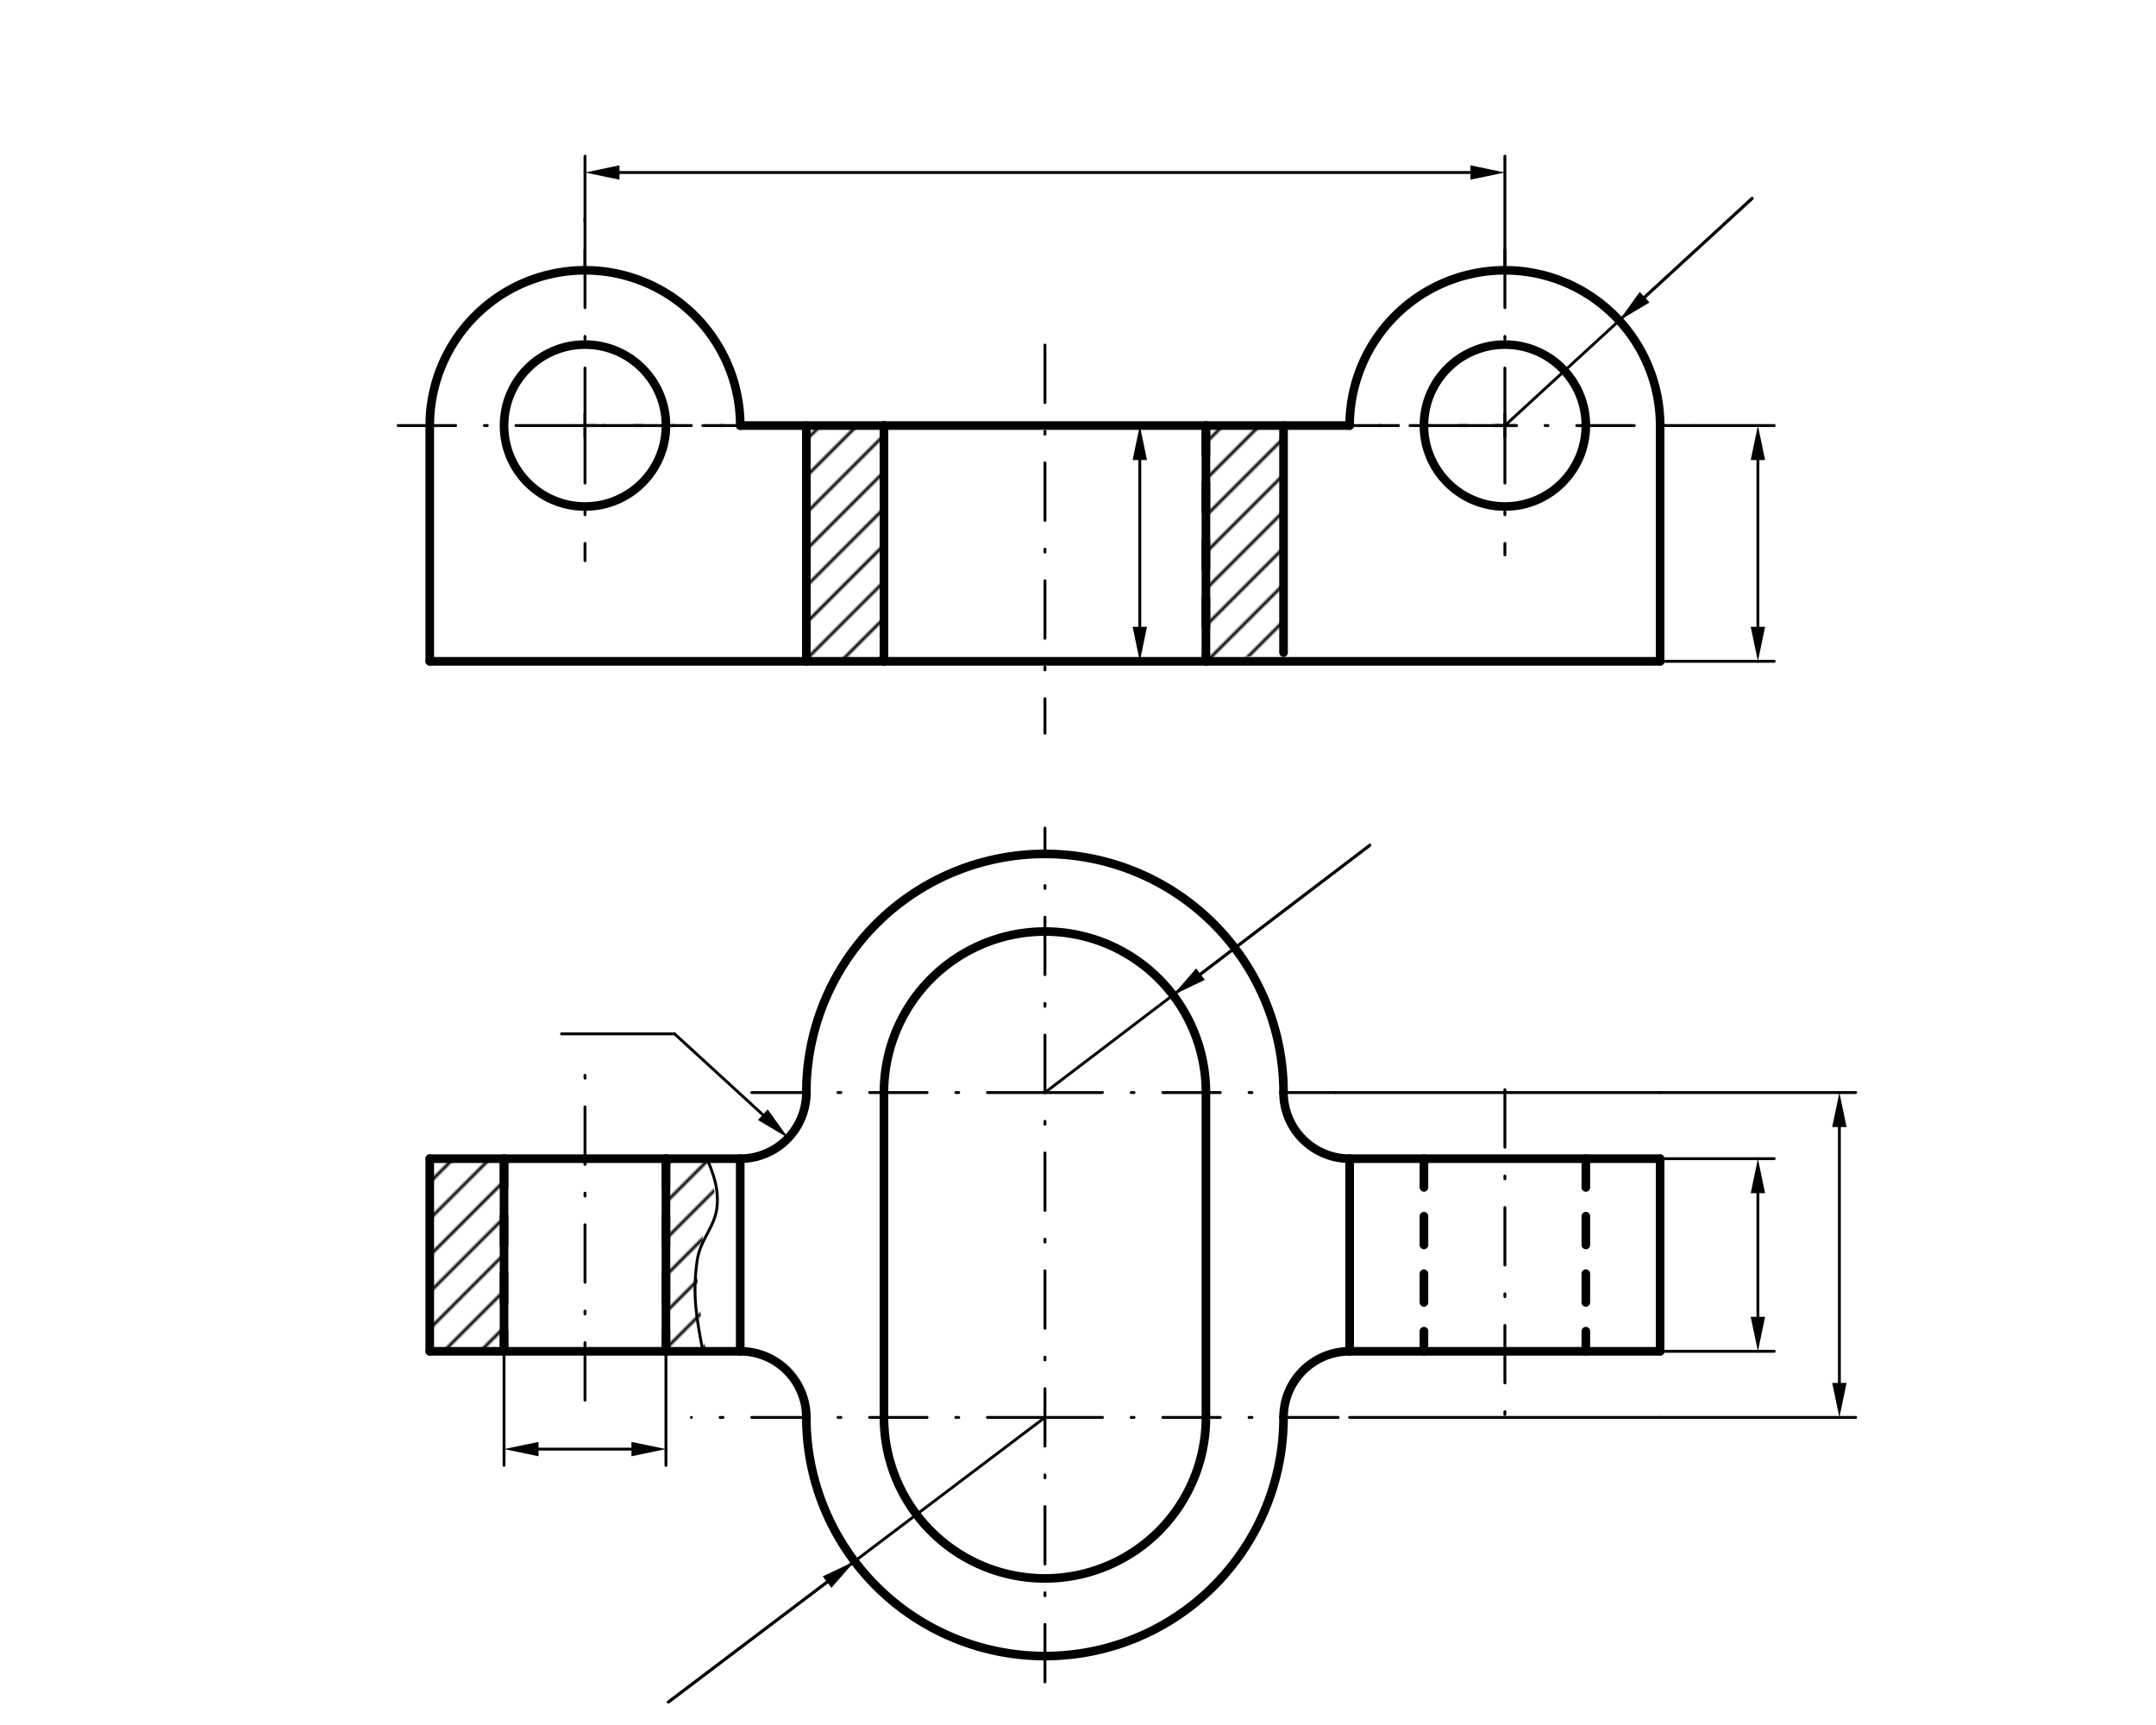 <svg xmlns="http://www.w3.org/2000/svg" class="svg--816" height="100%" preserveAspectRatio="xMidYMid meet" viewBox="0 0 750 600" width="100%"><defs><marker id="marker-arrow" markerHeight="16" markerUnits="userSpaceOnUse" markerWidth="24" orient="auto-start-reverse" refX="24" refY="4" viewBox="0 0 24 8"><path d="M 0 0 L 24 4 L 0 8 z" stroke="inherit"></path></marker></defs><g class="aux-layer--949"><g class="element--733"><defs><pattern height="9" id="fill_119_els08j__pattern-stripes" patternTransform="rotate(-45)" patternUnits="userSpaceOnUse" width="9"><rect fill="#000000" height="1" transform="translate(0,0)" width="9"></rect></pattern></defs><g fill="url(#fill_119_els08j__pattern-stripes)"><path d="M 280.5 148.016 L 280.5 148.016 L 307.5 148.016 L 307.5 230.016 L 280.5 230.016 L 280.5 148.016 Z" stroke="none"></path></g></g><g class="element--733"><defs><pattern height="9" id="fill_124_dxi2sq__pattern-stripes" patternTransform="rotate(-45)" patternUnits="userSpaceOnUse" width="9"><rect fill="#000000" height="1" transform="translate(0,0)" width="9"></rect></pattern></defs><g fill="url(#fill_124_dxi2sq__pattern-stripes)"><path d="M 419.5 148.016 L 446.5 148.016 L 446.5 227.016 L 419.5 230.016 L 419.5 148.016 Z" stroke="none"></path></g></g><g class="element--733"><defs><pattern height="9" id="fill_132_eatlng__pattern-stripes" patternTransform="rotate(-45)" patternUnits="userSpaceOnUse" width="9"><rect fill="#000000" height="1" transform="translate(0,0)" width="9"></rect></pattern></defs><g fill="url(#fill_132_eatlng__pattern-stripes)"><path d="M 149.5 403.016 L 175.34 403.016 L 175.34 470.016 L 149.5 470.016 L 149.5 403.016 Z" stroke="none"></path></g></g><g class="element--733"><defs><pattern height="9" id="fill_141_92jx07__pattern-stripes" patternTransform="rotate(-45)" patternUnits="userSpaceOnUse" width="9"><rect fill="#000000" height="1" transform="translate(0,0)" width="9"></rect></pattern></defs><g fill="url(#fill_141_92jx07__pattern-stripes)"><path d="M 231.66 403.016 L 247 403.539 L 249 418.039 L 244.5 430.039 L 242.5 443.539 L 243.5 455.039 L 245.5 469.539 L 231.66 470.016 L 231.66 403.016 Z" stroke="none"></path></g></g></g><g class="main-layer--75a"><g class="element--733"><line stroke="#000000" stroke-dasharray="20, 10, 1, 10" stroke-linecap="round" stroke-width="1" x1="138.5" x2="589.5" y1="148.016" y2="148.016"></line></g><g class="element--733"><line stroke="#000000" stroke-dasharray="20, 10, 1, 10" stroke-linecap="round" stroke-width="1" x1="203.5" x2="523.5" y1="148.016" y2="148.016"></line></g><g class="element--733"><line stroke="#000000" stroke-dasharray="20, 10, 1, 10" stroke-linecap="round" stroke-width="1" x1="363.5" x2="363.5" y1="585.016" y2="288.016"></line></g><g class="element--733"><line stroke="#000000" stroke-dasharray="20, 10, 1, 10" stroke-linecap="round" stroke-width="1" x1="363.5" x2="363.5" y1="120.016" y2="255.016"></line></g><g class="element--733"><path d="M 149.5 148.016 A 54 54 0 0 1 257.5 148.016" fill="none" stroke="#000000" stroke-dasharray="none" stroke-linecap="round" stroke-width="3"></path></g><g class="element--733"><path d="M 577.5 148.016 A 54 54 0 0 0 469.5 148.016" fill="none" stroke="#000000" stroke-dasharray="none" stroke-linecap="round" stroke-width="3"></path></g><g class="element--733"><line stroke="#000000" stroke-dasharray="none" stroke-linecap="round" stroke-width="3" x1="257.5" x2="469.5" y1="148.016" y2="148.016"></line></g><g class="element--733"><line stroke="#000000" stroke-dasharray="none" stroke-linecap="round" stroke-width="3" x1="149.5" x2="149.5" y1="148.016" y2="230.016"></line></g><g class="element--733"><line stroke="#000000" stroke-dasharray="none" stroke-linecap="round" stroke-width="3" x1="149.5" x2="577.5" y1="230.016" y2="230.016"></line></g><g class="element--733"><line stroke="#000000" stroke-dasharray="none" stroke-linecap="round" stroke-width="3" x1="577.5" x2="577.5" y1="230.016" y2="148.016"></line></g><g class="element--733"><line stroke="#000000" stroke-dasharray="none" stroke-linecap="round" stroke-width="3" x1="280.5" x2="280.5" y1="148.016" y2="230.016"></line></g><g class="element--733"><line stroke="#000000" stroke-dasharray="none" stroke-linecap="round" stroke-width="3" x1="446.5" x2="446.5" y1="148.016" y2="227.016"></line></g><g class="element--733"><line stroke="#000000" stroke-dasharray="10" stroke-linecap="round" stroke-width="3" x1="307.5" x2="307.5" y1="148.016" y2="230.016"></line></g><g class="element--733"><line stroke="#000000" stroke-dasharray="10" stroke-linecap="round" stroke-width="3" x1="419.5" x2="419.5" y1="148.016" y2="230.016"></line></g><g class="element--733"><g class="center--a87"><line x1="199.5" y1="148.016" x2="207.5" y2="148.016" stroke="#000000" stroke-width="1" stroke-linecap="round"></line><line x1="203.5" y1="144.016" x2="203.5" y2="152.016" stroke="#000000" stroke-width="1" stroke-linecap="round"></line><circle class="hit--87b" cx="203.5" cy="148.016" r="4" stroke="none" fill="transparent"></circle></g><circle cx="203.5" cy="148.016" fill="none" r="28.16" stroke="#000000" stroke-dasharray="none" stroke-width="3"></circle></g><g class="element--733"><g class="center--a87"><line x1="519.5" y1="148.016" x2="527.5" y2="148.016" stroke="#000000" stroke-width="1" stroke-linecap="round"></line><line x1="523.5" y1="144.016" x2="523.5" y2="152.016" stroke="#000000" stroke-width="1" stroke-linecap="round"></line><circle class="hit--87b" cx="523.5" cy="148.016" r="4" stroke="none" fill="transparent"></circle></g><circle cx="523.5" cy="148.016" fill="none" r="28.16" stroke="#000000" stroke-dasharray="none" stroke-width="3"></circle></g><g class="element--733"><line stroke="#000000" stroke-dasharray="20, 10, 1, 10" stroke-linecap="round" stroke-width="1" x1="203.5" x2="203.5" y1="148.016" y2="74.016"></line></g><g class="element--733"><line stroke="#000000" stroke-dasharray="20, 10, 1, 10" stroke-linecap="round" stroke-width="1" x1="203.5" x2="203.5" y1="148.016" y2="195.016"></line></g><g class="element--733"><line stroke="#000000" stroke-dasharray="20, 10, 1, 10" stroke-linecap="round" stroke-width="1" x1="523.5" x2="523.5" y1="148.016" y2="193.016"></line></g><g class="element--733"><line stroke="#000000" stroke-dasharray="20, 10, 1, 10" stroke-linecap="round" stroke-width="1" x1="523.5" x2="523.5" y1="148.016" y2="79.016"></line></g><g class="element--733"><path d="M 307.5 380.016 A 56 56 0 0 1 419.5 380.016" fill="none" stroke="#000000" stroke-dasharray="none" stroke-linecap="round" stroke-width="3"></path></g><g class="element--733"><path d="M 280.5 380.016 A 83 83 0 0 1 446.5 380.016" fill="none" stroke="#000000" stroke-dasharray="none" stroke-linecap="round" stroke-width="3"></path></g><g class="element--733"><line stroke="#000000" stroke-dasharray="none" stroke-linecap="round" stroke-width="3" x1="307.5" x2="307.5" y1="380.016" y2="493.016"></line></g><g class="element--733"><line stroke="#000000" stroke-dasharray="none" stroke-linecap="round" stroke-width="3" x1="419.5" x2="419.5" y1="380.016" y2="493.016"></line></g><g class="element--733"><path d="M 307.5 493.016 A 56 56 0 0 0 419.5 493.016" fill="none" stroke="#000000" stroke-dasharray="none" stroke-linecap="round" stroke-width="3"></path></g><g class="element--733"><path d="M 280.5 493.016 A 83 83 0 0 0 446.5 493.016" fill="none" stroke="#000000" stroke-dasharray="none" stroke-linecap="round" stroke-width="3"></path></g><g class="element--733"><path d="M 280.5 380.016 A 23 23 0 0 1 257.5 403.016" fill="none" stroke="#000000" stroke-dasharray="none" stroke-linecap="round" stroke-width="3"></path></g><g class="element--733"><path d="M 446.5 380.016 A 23 23 0 0 0 469.5 403.016" fill="none" stroke="#000000" stroke-dasharray="none" stroke-linecap="round" stroke-width="3"></path></g><g class="element--733"><path d="M 280.5 493.016 A 23 23 0 0 0 257.5 470.016" fill="none" stroke="#000000" stroke-dasharray="none" stroke-linecap="round" stroke-width="3"></path></g><g class="element--733"><path d="M 446.5 493.016 A 23 23 0 0 1 469.5 470.016" fill="none" stroke="#000000" stroke-dasharray="none" stroke-linecap="round" stroke-width="3"></path></g><g class="element--733"><line stroke="#000000" stroke-dasharray="none" stroke-linecap="round" stroke-width="3" x1="469.5" x2="577.5" y1="470.016" y2="470.016"></line></g><g class="element--733"><line stroke="#000000" stroke-dasharray="none" stroke-linecap="round" stroke-width="3" x1="469.5" x2="577.5" y1="403.016" y2="403.016"></line></g><g class="element--733"><line stroke="#000000" stroke-dasharray="none" stroke-linecap="round" stroke-width="3" x1="257.5" x2="149.5" y1="403.016" y2="403.016"></line></g><g class="element--733"><line stroke="#000000" stroke-dasharray="none" stroke-linecap="round" stroke-width="3" x1="257.5" x2="149.5" y1="470.016" y2="470.016"></line></g><g class="element--733"><line stroke="#000000" stroke-dasharray="none" stroke-linecap="round" stroke-width="3" x1="149.5" x2="149.5" y1="403.016" y2="470.016"></line></g><g class="element--733"><line stroke="#000000" stroke-dasharray="none" stroke-linecap="round" stroke-width="3" x1="257.5" x2="257.5" y1="403.016" y2="470.016"></line></g><g class="element--733"><line stroke="#000000" stroke-dasharray="none" stroke-linecap="round" stroke-width="3" x1="469.5" x2="469.5" y1="403.016" y2="470.016"></line></g><g class="element--733"><line stroke="#000000" stroke-dasharray="none" stroke-linecap="round" stroke-width="3" x1="577.5" x2="577.5" y1="403.016" y2="470.016"></line></g><g class="element--733"><line stroke="#000000" stroke-dasharray="10" stroke-linecap="round" stroke-width="3" x1="175.34" x2="175.34" y1="403.016" y2="470.016"></line></g><g class="element--733"><line stroke="#000000" stroke-dasharray="10" stroke-linecap="round" stroke-width="3" x1="231.66" x2="231.66" y1="403.016" y2="470.016"></line></g><g class="element--733"><line stroke="#000000" stroke-dasharray="10" stroke-linecap="round" stroke-width="3" x1="551.66" x2="551.66" y1="403.016" y2="470.016"></line></g><g class="element--733"><line stroke="#000000" stroke-dasharray="10" stroke-linecap="round" stroke-width="3" x1="495.34" x2="495.34" y1="403.016" y2="470.016"></line></g><g class="element--733"><line stroke="#000000" stroke-dasharray="20, 10, 1, 10" stroke-linecap="round" stroke-width="1" x1="523.5" x2="523.5" y1="379.016" y2="496.016"></line></g><g class="element--733"><line stroke="#000000" stroke-dasharray="20, 10, 1, 10" stroke-linecap="round" stroke-width="1" x1="203.5" x2="203.5" y1="487.016" y2="373.016"></line></g><g class="element--733"><line stroke="#000000" stroke-dasharray="20, 10, 1, 10" stroke-linecap="round" stroke-width="1" x1="363.5" x2="261.5" y1="380.016" y2="380.016"></line></g><g class="element--733"><line stroke="#000000" stroke-dasharray="20, 10, 1, 10" stroke-linecap="round" stroke-width="1" x1="363.5" x2="464.5" y1="380.016" y2="380.016"></line></g><g class="element--733"><line stroke="#000000" stroke-dasharray="20, 10, 1, 10" stroke-linecap="round" stroke-width="1" x1="363.5" x2="240.5" y1="493.016" y2="493.016"></line></g><g class="element--733"><line stroke="#000000" stroke-dasharray="20, 10, 1, 10" stroke-linecap="round" stroke-width="1" x1="363.5" x2="469.5" y1="493.016" y2="493.016"></line></g><g class="element--733"><line stroke="#000000" stroke-dasharray="none" stroke-linecap="round" stroke-width="3" x1="307.5" x2="307.5" y1="148.016" y2="230.016"></line></g><g class="element--733"><line stroke="#000000" stroke-dasharray="none" stroke-linecap="round" stroke-width="3" x1="419.5" x2="419.5" y1="148.016" y2="230.016"></line></g><g class="element--733"><line stroke="#000000" stroke-dasharray="none" stroke-linecap="round" stroke-width="3" x1="175.34" x2="175.34" y1="403.016" y2="470.016"></line></g><g class="element--733"><line stroke="#000000" stroke-dasharray="none" stroke-linecap="round" stroke-width="3" x1="231.66" x2="231.66" y1="403.016" y2="470.016"></line></g><g class="element--733"><path d="M 246 403.016 C 248.239 408.714, 249.896 412.93, 249.5 419.039 C 248.999 426.757, 243.605 430.733, 242.5 438.539 C 240.818 450.422, 242.284 458.221, 244.5 470.016" fill="none" stroke="#000000" stroke-linecap="round" stroke-width="1"></path></g><g class="element--733"><line stroke="#000000" stroke-dasharray="none" stroke-linecap="round" stroke-width="1" x1="577.5" x2="611.516" y1="470.016" y2="470.016"></line></g><g class="element--733"><line stroke="#000000" stroke-dasharray="none" stroke-linecap="round" stroke-width="1" x1="611.516" x2="617.185" y1="470.016" y2="470.016"></line></g><g class="element--733"><line stroke="#000000" stroke-dasharray="none" stroke-linecap="round" stroke-width="1" x1="577.5" x2="611.516" y1="403.016" y2="403.016"></line></g><g class="element--733"><line stroke="#000000" stroke-dasharray="none" stroke-linecap="round" stroke-width="1" x1="611.516" x2="617.185" y1="403.016" y2="403.016"></line></g><g class="element--733"><line stroke="#000000" stroke-dasharray="none" stroke-linecap="round" stroke-width="1" x1="464.5" x2="577.5" y1="380.016" y2="380.016"></line></g><g class="element--733"><line stroke="#000000" stroke-dasharray="none" stroke-linecap="round" stroke-width="1" x1="577.5" x2="639.862" y1="380.016" y2="380.016"></line></g><g class="element--733"><line stroke="#000000" stroke-dasharray="none" stroke-linecap="round" stroke-width="1" x1="639.862" x2="645.531" y1="380.016" y2="380.016"></line></g><g class="element--733"><line stroke="#000000" stroke-dasharray="none" stroke-linecap="round" stroke-width="1" x1="469.5" x2="577.5" y1="493.016" y2="493.016"></line></g><g class="element--733"><line stroke="#000000" stroke-dasharray="none" stroke-linecap="round" stroke-width="1" x1="577.5" x2="639.862" y1="493.016" y2="493.016"></line></g><g class="element--733"><line stroke="#000000" stroke-dasharray="none" stroke-linecap="round" stroke-width="1" x1="639.862" x2="645.531" y1="493.016" y2="493.016"></line></g><g class="element--733"><line stroke="#000000" stroke-dasharray="none" stroke-linecap="round" stroke-width="1" x1="611.516" x2="611.516" y1="415.016" y2="458.016"></line><path d="M611.516,403.016 l12,2.5 l0,-5 z" fill="#000000" stroke="#000000" stroke-width="0" transform="rotate(90, 611.516, 403.016)"></path><path d="M611.516,470.016 l12,2.5 l0,-5 z" fill="#000000" stroke="#000000" stroke-width="0" transform="rotate(270, 611.516, 470.016)"></path></g><g class="element--733"><line stroke="#000000" stroke-dasharray="none" stroke-linecap="round" stroke-width="1" x1="639.862" x2="639.862" y1="392.016" y2="481.016"></line><path d="M639.862,380.016 l12,2.5 l0,-5 z" fill="#000000" stroke="#000000" stroke-width="0" transform="rotate(90, 639.862, 380.016)"></path><path d="M639.862,493.016 l12,2.5 l0,-5 z" fill="#000000" stroke="#000000" stroke-width="0" transform="rotate(270, 639.862, 493.016)"></path></g><g class="element--733"><line stroke="#000000" stroke-dasharray="none" stroke-linecap="round" stroke-width="1" x1="363.5" x2="476.5" y1="380.016" y2="294.016"></line></g><g class="element--733"><line stroke="#000000" stroke-dasharray="none" stroke-linecap="round" stroke-width="1" x1="476.5" x2="417.611" y1="294.016" y2="338.834"></line><path d="M408.062,346.101 l12,2.5 l0,-5 z" fill="#000000" stroke="#000000" stroke-width="0" transform="rotate(322.727, 408.062, 346.101)"></path></g><g class="element--733"><line stroke="#000000" stroke-dasharray="none" stroke-linecap="round" stroke-width="1" x1="363.5" x2="232.5" y1="493.016" y2="592.016"></line></g><g class="element--733"><line stroke="#000000" stroke-dasharray="none" stroke-linecap="round" stroke-width="1" x1="232.5" x2="287.709" y1="592.016" y2="550.293"></line><path d="M297.282,543.058 l12,2.5 l0,-5 z" fill="#000000" stroke="#000000" stroke-width="0" transform="rotate(142.921, 297.282, 543.058)"></path></g><g class="element--733"><line stroke="#000000" stroke-dasharray="none" stroke-linecap="round" stroke-width="1" x1="577.5" x2="611.516" y1="230.016" y2="230.016"></line></g><g class="element--733"><line stroke="#000000" stroke-dasharray="none" stroke-linecap="round" stroke-width="1" x1="611.516" x2="617.185" y1="230.016" y2="230.016"></line></g><g class="element--733"><line stroke="#000000" stroke-dasharray="none" stroke-linecap="round" stroke-width="1" x1="577.5" x2="617.185" y1="148.016" y2="148.016"></line></g><g class="element--733"><line stroke="#000000" stroke-dasharray="none" stroke-linecap="round" stroke-width="1" x1="611.516" x2="611.516" y1="218.016" y2="160.016"></line><path d="M611.516,230.016 l12,2.5 l0,-5 z" fill="#000000" stroke="#000000" stroke-width="0" transform="rotate(270, 611.516, 230.016)"></path><path d="M611.516,148.016 l12,2.5 l0,-5 z" fill="#000000" stroke="#000000" stroke-width="0" transform="rotate(90, 611.516, 148.016)"></path></g><g class="element--733"><line stroke="#000000" stroke-dasharray="none" stroke-linecap="round" stroke-width="1" x1="523.5" x2="609.5" y1="148.016" y2="69.016"></line></g><g class="element--733"><line stroke="#000000" stroke-dasharray="none" stroke-linecap="round" stroke-width="1" x1="609.5" x2="572.105" y1="69.016" y2="103.367"></line><path d="M563.268,111.485 l12,2.5 l0,-5 z" fill="#000000" stroke="#000000" stroke-width="0" transform="rotate(317.429, 563.268, 111.485)"></path></g><g class="element--733"><line stroke="#000000" stroke-dasharray="none" stroke-linecap="round" stroke-width="1" x1="523.5" x2="523.5" y1="94.016" y2="54.331"></line></g><g class="element--733"><line stroke="#000000" stroke-dasharray="none" stroke-linecap="round" stroke-width="1" x1="203.5" x2="203.5" y1="94.016" y2="60"></line></g><g class="element--733"><line stroke="#000000" stroke-dasharray="none" stroke-linecap="round" stroke-width="1" x1="203.5" x2="203.5" y1="60" y2="54.331"></line></g><g class="element--733"><line stroke="#000000" stroke-dasharray="none" stroke-linecap="round" stroke-width="1" x1="215.5" x2="511.5" y1="60" y2="60"></line><path d="M203.5,60 l12,2.5 l0,-5 z" fill="#000000" stroke="#000000" stroke-width="0" transform="rotate(0, 203.5, 60)"></path><path d="M523.5,60 l12,2.5 l0,-5 z" fill="#000000" stroke="#000000" stroke-width="0" transform="rotate(180, 523.5, 60)"></path></g><g class="element--733"><line stroke="#000000" stroke-dasharray="none" stroke-linecap="round" stroke-width="1" x1="231.66" x2="231.66" y1="470.016" y2="509.701"></line></g><g class="element--733"><line stroke="#000000" stroke-dasharray="none" stroke-linecap="round" stroke-width="1" x1="175.34" x2="175.34" y1="470.016" y2="504.031"></line></g><g class="element--733"><line stroke="#000000" stroke-dasharray="none" stroke-linecap="round" stroke-width="1" x1="175.34" x2="175.34" y1="504.031" y2="509.701"></line></g><g class="element--733"><line stroke="#000000" stroke-dasharray="none" stroke-linecap="round" stroke-width="1" x1="187.34" x2="219.66" y1="504.031" y2="504.031"></line><path d="M175.34,504.031 l12,2.5 l0,-5 z" fill="#000000" stroke="#000000" stroke-width="0" transform="rotate(0, 175.34, 504.031)"></path><path d="M231.66,504.031 l12,2.5 l0,-5 z" fill="#000000" stroke="#000000" stroke-width="0" transform="rotate(180, 231.66, 504.031)"></path></g><g class="element--733"><line stroke="#000000" stroke-dasharray="none" stroke-linecap="round" stroke-width="1" x1="265.353" x2="234.667" y1="387.723" y2="359.604"></line><path d="M274.201,395.83 l12,2.5 l0,-5 z" fill="#000000" stroke="#000000" stroke-width="0" transform="rotate(222.499, 274.201, 395.83)"></path></g><g class="element--733"><line stroke="#000000" stroke-dasharray="none" stroke-linecap="round" stroke-width="1" x1="234.667" x2="195.333" y1="359.604" y2="359.604"></line></g><g class="element--733"><line stroke="#000000" stroke-dasharray="none" stroke-linecap="round" stroke-width="1" x1="396.5" x2="396.5" y1="160.016" y2="218.016"></line><path d="M396.5,148.016 l12,2.5 l0,-5 z" fill="#000000" stroke="#000000" stroke-width="0" transform="rotate(90, 396.5, 148.016)"></path><path d="M396.5,230.016 l12,2.5 l0,-5 z" fill="#000000" stroke="#000000" stroke-width="0" transform="rotate(270, 396.5, 230.016)"></path></g></g><g class="snaps-layer--ac6"></g><g class="temp-layer--52d"></g></svg>